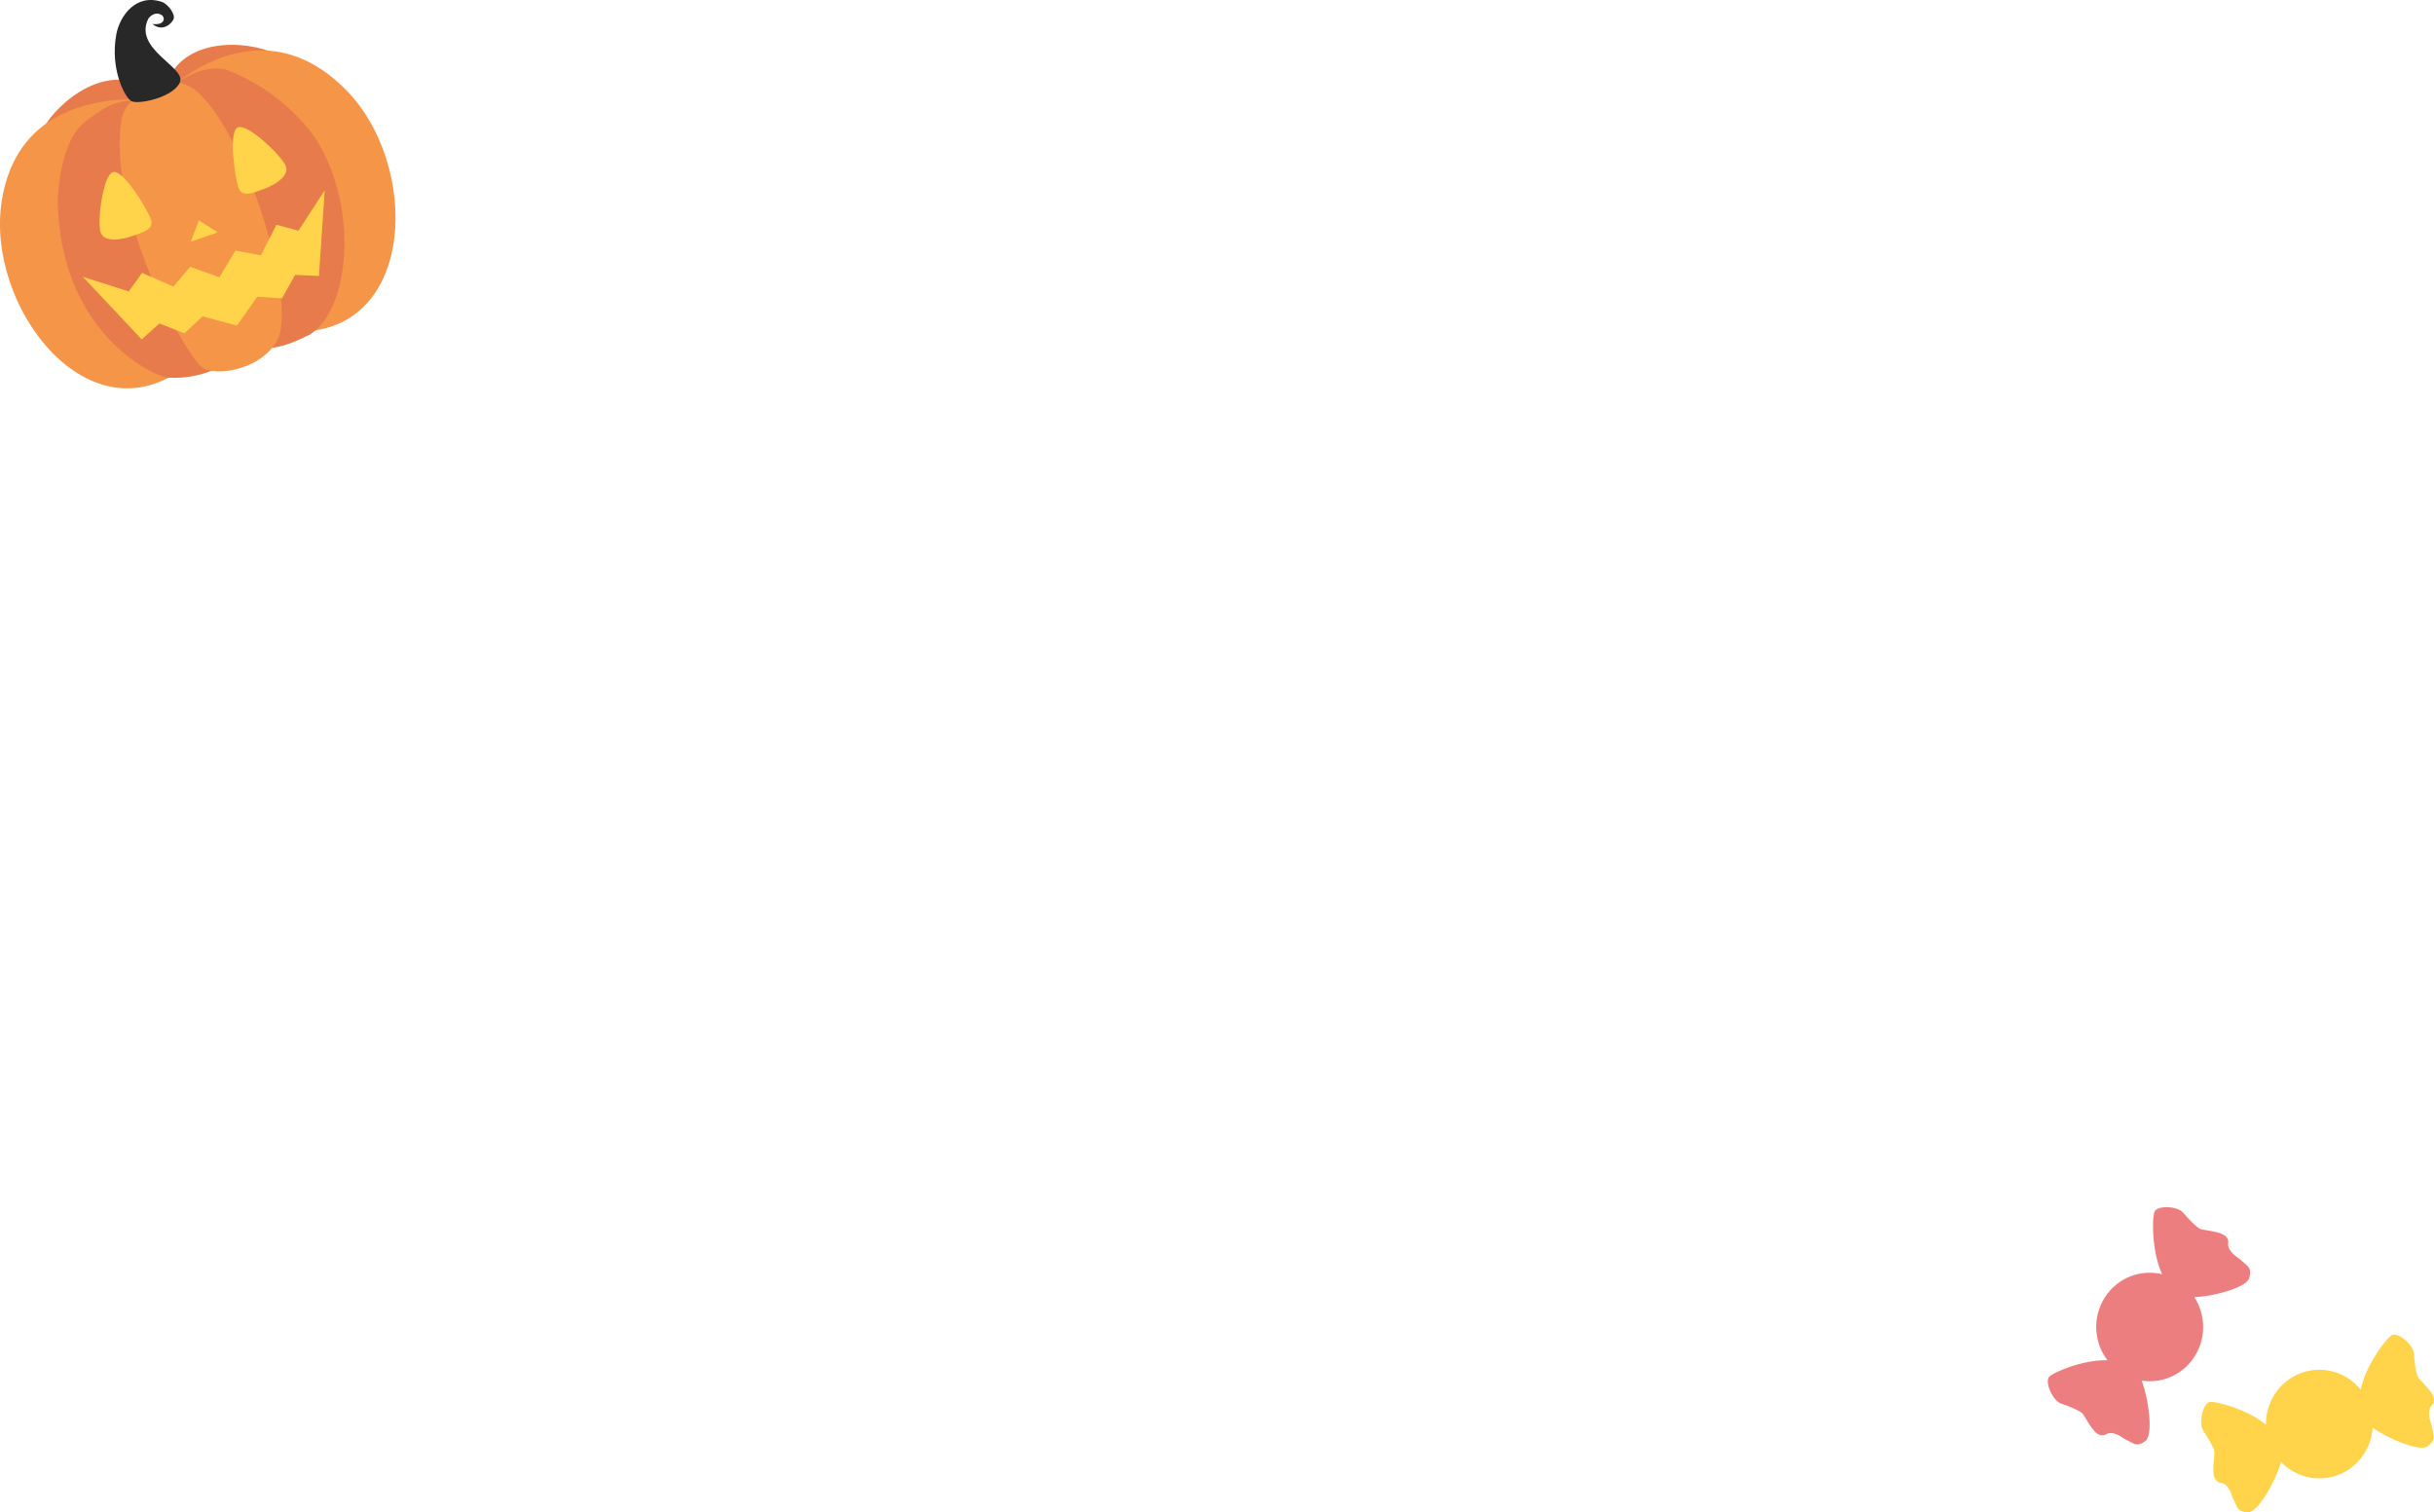 <?xml version="1.0" encoding="UTF-8"?>
<svg id="_レイヤー_2" data-name="レイヤー 2" xmlns="http://www.w3.org/2000/svg" viewBox="0 0 598.7 371.98">
  <defs>
    <style>
      .cls-1 {
        fill: #ffd44a;
      }

      .cls-2 {
        fill: #ed7e7f;
      }

      .cls-3 {
        fill: #282828;
      }

      .cls-4 {
        fill: #e87b4b;
      }

      .cls-5 {
        fill: #f49547;
      }
    </style>
  </defs>
  <g id="TOPページ">
    <g>
      <g>
        <g>
          <path class="cls-4" d="M11.32,30.45s37.09,2.66,27.65-6.57c-9.95-9.73-22.71-.81-27.65,6.57Z"/>
          <path class="cls-4" d="M40.14,23.5c-2.24,13.01,26.26-10.87,26.26-10.87-8.33-3.08-23.89-2.84-26.26,10.87Z"/>
          <path class="cls-5" d="M.42,49.48c-3.96,25.61,20.61,58.03,44.04,41.57,23.43-16.46-10.44-66.67-10.44-66.67-11.32-.14-30.18,3-33.6,25.11Z"/>
          <path class="cls-5" d="M43.98,19.88s1.14,62.07,29.77,61.69c28.63-.38,29.55-41.04,11.34-59.48-15.72-15.91-32.01-8.95-41.1-2.2Z"/>
          <path class="cls-4" d="M22.64,28.69c-1.51,1.21-7.36,3.54-8.45,20.21.36,34.74,26.18,44.79,27.62,43.99,3.25.31,10.65-.63,15.14-4.62,2.55.23-.96-1.18-1.13-1.32-12.02-10.27-24.92-40.85-20.73-61.9-.09.21-5.21-2.15-12.44,3.64Z"/>
          <path class="cls-4" d="M41.04,22.11c17.7,9.42,25.64,50.5,20.18,63.23,6.85,1.58,12.84-2.14,14.95-3.01,10.57-6.59,11.98-33.53.57-49.55-5.44-6.78-12.22-12.28-21.25-15.69-5.44-1.18-10.51,2.03-14.45,5.02Z"/>
        </g>
        <path class="cls-5" d="M29.91,29.34c-3.78,22.92,16.32,59.96,20.51,61.48,4.19,1.52,13.79-.15,17.73-7.03,5.11-8.91-7.56-51.15-19.87-61.4-7.17-5.97-17.43,1.19-18.38,6.95Z"/>
        <path class="cls-3" d="M28.61,8.46c-1.57,8.3,1.98,15.38,3.66,16.39,1.68,1,10.6-.96,12.01-4.68,1.41-3.71-11.48-8.07-7.82-15.51.24-.5,1.73-2.03,3.35-.92.84.58.81,2.54-2.34,2.16,2.66,2.16,4.86-.28,5.23-1.21.47-1.19-1.37-3.72-2.93-4.24-6.31-2.08-10.3,3.4-11.17,8.01Z"/>
      </g>
      <g>
        <polygon class="cls-1" points="46.92 59.44 53.56 57.16 48.91 54.19 46.92 59.44"/>
        <polygon class="cls-1" points="67.99 55.29 64.17 62.8 57.9 61.64 53.97 68.2 46.77 65.62 42.66 70.49 34.95 67.12 31.67 71.69 20.38 68.09 34.85 83.48 39.21 79.56 45.36 81.99 49.82 77.81 58.28 80.1 63.28 72.99 69.37 73.39 72.59 67.62 78.45 67.88 79.87 46.8 73.42 56.75 67.99 55.29"/>
      </g>
      <path class="cls-1" d="M27.76,42.34c-2.49.86-3.87,12.34-3.01,14.83.86,2.49,5.02,1.84,7.51.98,2.49-.86,5.74-1.65,4.88-4.14-.86-2.49-6.88-12.53-9.38-11.67Z"/>
      <path class="cls-1" d="M58.55,31.32c-2.47.92-.76,12.5.16,14.97.92,2.47,3.93,1.02,6.4.1,2.47-.92,6.1-3.05,5.19-5.52-.92-2.47-9.27-10.47-11.74-9.55Z"/>
    </g>
    <g>
      <path class="cls-2" d="M552.83,311.4c-.36-.39-.84-.72-1.32-1.19-1.3-1.24-1.86-1.08-2.96-2.68-.55-.8-.51-1.28-.47-1.74.04-.46.07-.88-.48-1.56-.14-.17-.33-.32-.56-.46-.2-.12-.43-.22-.67-.32-.22-.08-.44-.16-.68-.23-.25-.07-.52-.14-.79-.2-.23-.05-.46-.1-.69-.15-.31-.06-.62-.12-.92-.17-.97-.16-1.79-.28-2.11-.42-.85-.37-2.79-2.34-4.21-4-1.41-1.66-6.16-1.79-6.97-.35-.04.08-.09.2-.12.34-.01.04-.02.08-.03.13,0,.04-.02.07-.03.11,0,0,0,0,0,0-.51,2.34-.36,9.95,2.02,14.92-5.27-1.29-11,.82-14.12,5.71-3.12,4.9-2.68,11.08.65,15.45-5.94-.22-13.54,3.03-14.39,4.14-.26.34-.32.9-.24,1.54.21,1.82,1.69,4.45,3.24,4.97,2.02.68,4.51,1.73,5.21,2.39.68.72,2.53,4.75,4.18,5.28.02,0,.03,0,.05,0,.02,0,.03.02.05.02,1.48.46,1.52-.52,2.83-.44.14.01.28.02.45.06,1.87.43,1.94,1.01,3.55,1.77,1.22.57,1.96,1.29,3.19.82.42-.14.9-.42,1.48-.91.07-.06.13-.12.19-.2-.04,0-.07,0-.11.01,1.41-1.86.54-9.73-1.24-14.43,4.95.75,10.1-1.4,13-5.94,2.92-4.59,2.72-10.31-.05-14.61,4.98-.19,12.26-2.32,13.32-4.32,0,.01,0,.02.01.04.05-.08.09-.17.11-.25.52-1.71.25-2.49-.35-3.13Z"/>
      <path class="cls-1" d="M598.01,350.26c-.18-.6-.37-1.02-.46-1.67-.04-.32-.06-.7-.05-1.19.07-1.95,1.28-1.45,1.2-3.22-.08-1.77-3.51-4.68-3.96-5.49-.06-.1-.11-.24-.17-.39-.16-.47-.31-1.18-.44-1.98-.13-.8-.23-1.7-.31-2.56-.02-.29-.05-.57-.06-.84-.04-.68-.44-1.45-1-2.16-1.24-1.56-3.31-2.85-4.34-2.4-.08.04-.19.11-.3.19-.03.02-.07.05-.1.08-.03.03-.06.04-.09.07,0,0,0,0,0,0-1.8,1.55-6.2,7.71-7.26,13.13-3.43-4.27-9.26-6.1-14.65-4.11-5.4,1.98-8.72,7.19-8.66,12.71-4.6-3.83-12.59-5.9-13.93-5.54-.41.11-.79.52-1.1,1.08-.92,1.58-1.3,4.59-.38,5.95,1.21,1.78,2.56,4.15,2.74,5.1.11.99-.81,5.34.19,6.77.01.01.02.02.03.04,0,.01.02.03.02.04.91,1.28,1.52.52,2.52,1.39.1.1.2.19.31.32,1.23,1.49.94,2,1.78,3.59.63,1.21.8,2.23,2.06,2.61.42.15.97.22,1.72.18.09,0,.18-.02.27-.05-.04-.02-.06-.04-.1-.06,2.23-.61,6.21-7.42,7.59-12.25,3.49,3.64,8.88,5.09,13.89,3.25,1.28-.47,2.45-1.12,3.48-1.92.69-.53,1.32-1.12,1.88-1.77,1.93-2.21,3.09-5.02,3.29-7.99,4.08,2.91,11.15,5.68,13.18,4.74,0,.01,0,.02-.01.04.09-.04.17-.08.24-.13.57-.42.96-.79,1.2-1.15.74-1.07.26-1.98.03-3.32-.08-.45-.17-.79-.26-1.1Z"/>
    </g>
  </g>
</svg>